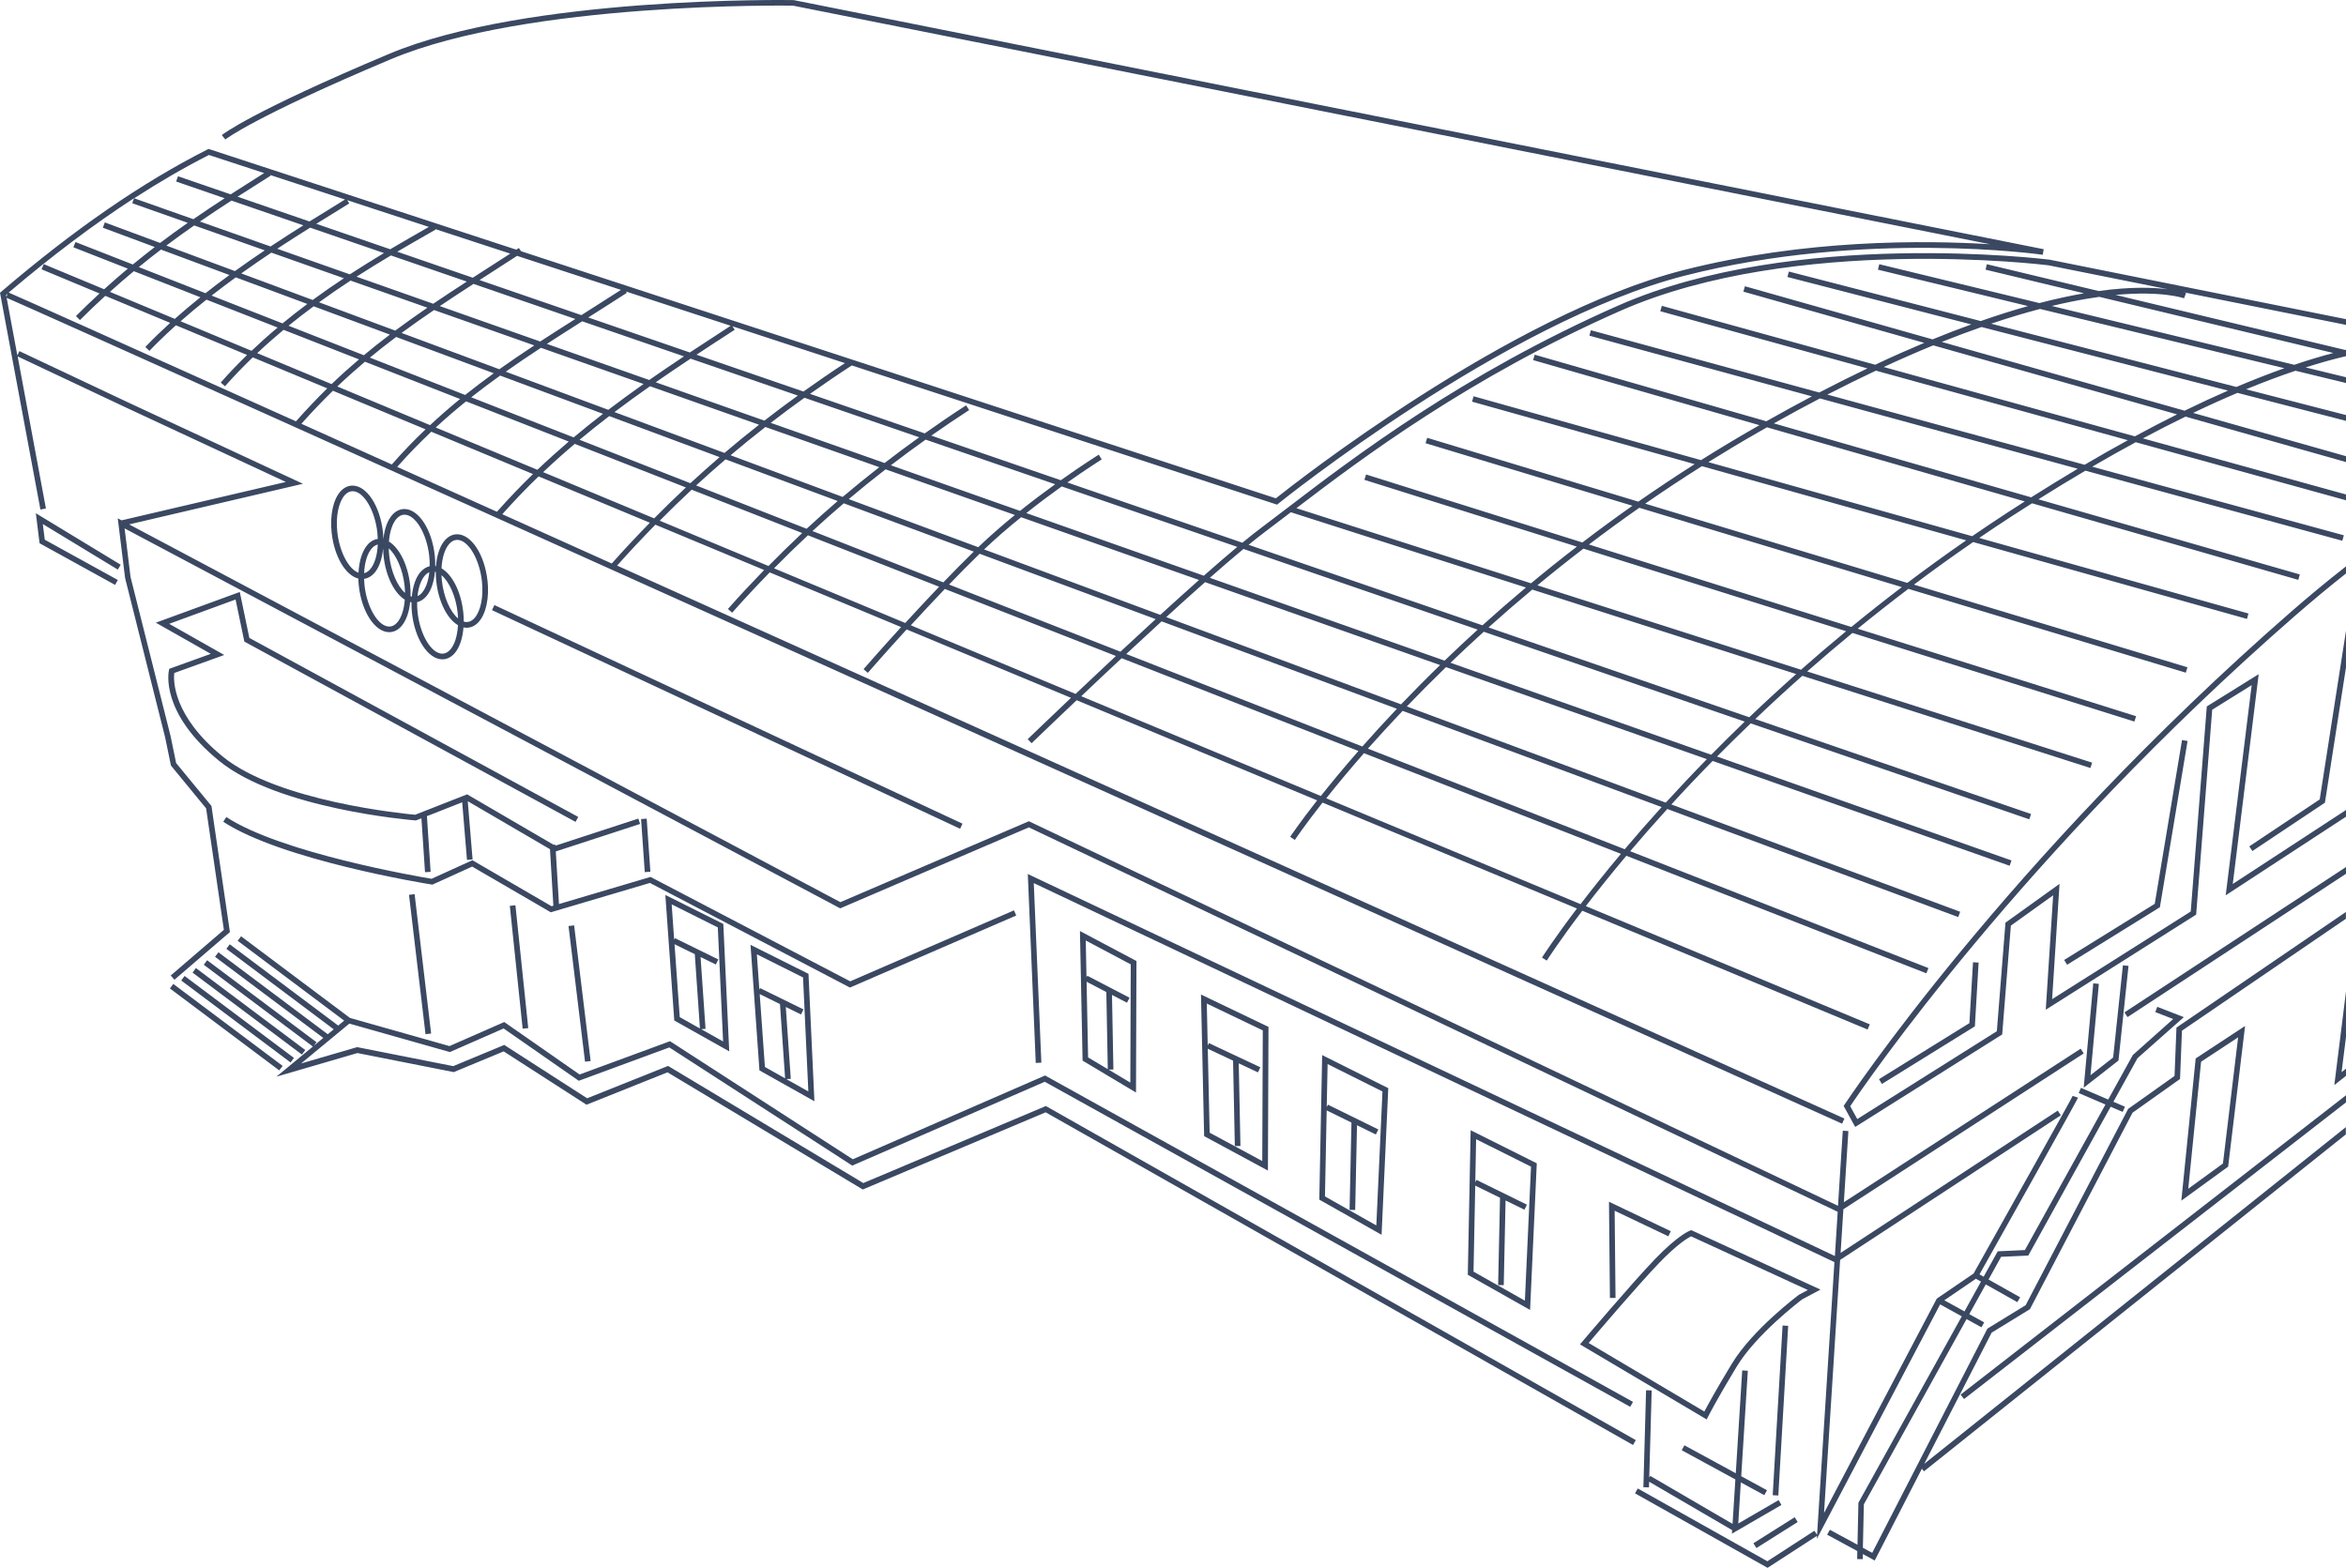 <?xml version="1.0" encoding="UTF-8"?> <svg xmlns="http://www.w3.org/2000/svg" id="_Слой_2" data-name="Слой 2" viewBox="0 0 451.65 301.85"> <defs> <style> .cls-1 { fill: #3b4862; stroke-width: 0px; } </style> </defs> <g id="_Слой_1-2" data-name="Слой 1"> <path class="cls-1" d="M6.88,98.8l16.36,9.93-.56.93-14.44-8.77.38,3.02,14.06,7.75-.52.95-14.54-8.02-.72-5.79ZM58.77,202.16l-21.05-15.78-.65.87,21.05,15.78.65-.87ZM201.4,212.92l-35.2,14.85-37.58-22.55-15.58,6.23-15.96-10.27-9.83,4.08-18.49-3.66-10.8,3.15,9.3-7.68,19.35,5.48,10.35-4.54,14.47,10.07,17.43-6.42,35.22,22.75,37.06-16.14,112.71,62.58.53-.95-113.18-62.84-37.02,16.13-35.19-22.73-17.41,6.41-14.5-10.1-10.55,4.63-19.15-5.42-20.97-15.72-.65.87,20.5,15.37-1.15.95-20.88-15.65-.65.87,20.67,15.5-1.15.95-21.05-15.78-.65.87,20.84,15.62-1.83,1.51.52-.69-21.05-15.78-.65.87,21.01,15.75-7.03,5.8,15.6-4.55,18.55,3.67,9.61-3.99,15.95,10.27,15.59-6.24,37.59,22.56,35.21-14.86,113.08,64.05.53-.94-113.55-64.31ZM34.89,188.77l21.05,15.78.65-.87-21.05-15.78-.65.87ZM124.5,157.61l-1.08.08.71,10.22,1.08-.08-.71-10.22ZM32.71,190.3l21.05,15.78.65-.87-21.05-15.78-.65.87ZM90.96,165.61l-7.87,3.58c-2.32-.39-28.88-4.91-39.52-11.89l-.59.91c11.26,7.39,38.93,11.9,40.1,12.08l.16.03,7.66-3.48,15.14,8.8,19.08-5.65,38.51,20.14.24-.1,31.77-13.77-.43-.99-31.53,13.66-38.44-20.1-17.63,5.22-.61-10.13,16.23-5.29-.34-1.03-15.96,5.21v-.19s-.35.02-.35.02l-16.65-9.71-10.01,3.93c-1.96-.18-26.35-2.52-37-11.17-9.67-7.86-9.54-14.68-9.38-16.12l9.63-3.47-10.6-6,12.78-4.68,1.69,8.1.22.12,63.54,34.59.52-.95-63.32-34.47-1.84-8.84-16.16,5.91,10.58,6-7.99,2.88-.07.29c-.08.33-1.71,8.2,9.72,17.48,11.3,9.18,36.64,11.33,37.72,11.42h.12s1.05-.4,1.05-.4l.69,10.37,1.08-.07-.71-10.7h-.05s6.84-2.69,6.84-2.69l.92,11.09,1.08-.09-.93-11.21,15.83,9.24.65,10.88-.35.1-15.22-8.85ZM429,224.37l-.03.23-9.02,6.56,2.76-27.38,9.51-6.25-3.23,26.84ZM430.88,199.72l-7.13,4.69-2.47,24.46,6.68-4.86,2.92-24.29ZM422.8,176.11l3.09-39.47,7.6-4.73-5,40.46,23.16-15.13v-1.29l-21.8,14.24,4.99-40.39-9.99,6.21-3.09,39.48-26.69,16.88,1.43-22.2-10.41,7.47-.02.25-1.64,20.65-26.87,16.91-1.36-2.47c2.6-3.89,33.08-48.59,85.59-94.38,3.37-2.93,6.65-5.66,9.86-8.19v-1.37c-3.81,2.98-7.35,5.93-10.57,8.74-54.8,47.78-85.65,94.41-85.96,94.87l-.18.27,2.22,4.05,28.3-17.81,1.67-20.95,8.14-5.84-1.42,22.03,28.95-18.31ZM378.12,269.35l73.53-57.11v-1.37l-74.2,57.63.66.85ZM433.03,162.95l.6.9,13.96-9.31.04-.23,4.02-25.84v-7.04l-5.06,32.48-13.57,9.05ZM407.85,204.17l1.93-18.21-1.08-.11-1.88,17.75-4.36,3.41,1.61-17.59-1.08-.1-1.84,20.09,6.7-5.23ZM451.65,207.13v-1.38l-.85.67.85-6.8v-8.73l-2.25,18.02,2.25-1.78ZM397.39,184.82l.57.92,17.86-11.07,5.33-32.01-1.07-.18-5.25,31.53-17.44,10.81ZM451.65,168.23v-1.3l-42.65,27.98.59.91,42.06-27.59ZM361.74,207.77l.57.92,17.89-11.09.72-12.28-1.08-.06-.69,11.72-17.41,10.79ZM244.09,225.36l-12.27-6.62-.61-27.27,13,6.23-.11,27.66ZM243.12,198.38l-10.79-5.17.18,8.09.22-.48,9.91,4.66-.46.98-3.7-1.74.33,15.91-1.08.02-.34-16.45-4.87-2.29.36,16.16,10.13,5.46.1-25.17ZM342.96,289.75l-.54-.94-7.77,4.51.49-7.92,4.52,2.46.52-.95-4.96-2.7,1.27-20.3-1.08-.07-1.24,19.8-9.89-5.38-.52.95,10.33,5.62-.54,8.56-15.84-9.24-.2.34.47-16.8-1.08-.03-.52,18.67,1.08.03.03-1.09,15.98,9.32-.04.68,9.52-5.52ZM304.59,258.34c.1-.11,9.57-11.3,14.03-15.93,4.53-4.71,6.7-5.47,6.79-5.5l.2-.07,24.87,11.44-3.52,1.88c-.58.44-8.86,6.75-12.62,12.96-3.92,6.47-5.49,9.61-5.51,9.64l-.26.52-24.39-14.45.41-.49ZM305.83,258.55l22.29,13.21c.6-1.14,2.24-4.18,5.29-9.2,3.99-6.58,12.57-13.02,12.93-13.29l1.7-.91-22.47-10.33c-.59.28-2.6,1.43-6.17,5.14-3.9,4.05-11.69,13.18-13.56,15.39ZM321.66,237.04l-11.9-5.67.18,18.52h1.08s-.17-16.79-.17-16.79l10.34,4.92.47-.98ZM295.86,223.96l-1.29,28.24-11.99-6.77.55-27.83,12.73,6.37ZM294.75,224.61l-10.57-5.28-.16,8.3.23-.47,9.71,4.77-.48.97-3.63-1.78-.35,16.31-1.08-.02.36-16.81-4.77-2.34-.33,16.56,9.89,5.59,1.18-25.77ZM343.18,255.2l-1.9,32.67,1.08.06,1.9-32.67-1.08-.06ZM93.86,111.8c.36,3.32-.29,6.37-1.7,7.94-.66.73-1.46,1.12-2.32,1.12-.2,0-.41-.03-.61-.07-.16,2.12-.77,3.94-1.75,5.03-.66.73-1.46,1.12-2.32,1.12-2.74,0-5.31-3.93-5.85-8.94-.08-.7-.1-1.38-.09-2.04-.08-.01-.17-.04-.25-.06-.2,1.97-.79,3.65-1.72,4.69-.66.73-1.46,1.12-2.32,1.12-2.74,0-5.31-3.93-5.85-8.94-.05-.47-.08-.93-.09-1.38-2.46-.6-4.65-4.27-5.14-8.84-.36-3.32.29-6.37,1.7-7.94.66-.73,1.46-1.12,2.32-1.12,2.74,0,5.31,3.93,5.85,8.94.05.47.08.93.09,1.38,0,0,0,0,0,0,.2-1.97.79-3.65,1.72-4.69.66-.73,1.46-1.12,2.32-1.12,2.74,0,5.31,3.93,5.85,8.94.08.7.1,1.38.09,2.04.05,0,.09.02.14.03.16-2.12.77-3.94,1.75-5.03.66-.73,1.46-1.12,2.32-1.12,2.74,0,5.31,3.93,5.85,8.94ZM70.79,104.83c.56-.62,1.23-.98,1.94-1.08-.01-.4-.04-.8-.08-1.21-.47-4.32-2.65-7.97-4.77-7.97-.55,0-1.06.26-1.51.76-1.19,1.33-1.76,4.11-1.43,7.1.42,3.85,2.2,7.16,4.08,7.84.11-2.3.74-4.27,1.78-5.44ZM71.6,105.55c-.88.98-1.41,2.75-1.5,4.8.4-.09.78-.33,1.13-.71.88-.98,1.41-2.75,1.5-4.8-.4.09-.78.33-1.13.71ZM77.93,115.45c-2.01-1.24-3.66-4.48-4.08-8.39-.05-.5-.08-1-.09-1.48-.19,2.02-.78,3.73-1.73,4.79-.56.62-1.23.98-1.94,1.08.01.4.04.8.08,1.21.47,4.32,2.65,7.97,4.77,7.97.55,0,1.06-.26,1.51-.76.82-.92,1.34-2.53,1.48-4.42ZM77.97,114.14c0-.45-.03-.91-.08-1.37-.34-3.13-1.58-5.9-3.04-7.2,0,.45.03.91.08,1.38.34,3.13,1.58,5.9,3.04,7.2ZM81.02,110.06c.5-.55,1.08-.91,1.7-1.05.01-.63,0-1.28-.08-1.95-.47-4.32-2.65-7.97-4.77-7.97-.55,0-1.06.26-1.51.76-.82.92-1.34,2.53-1.48,4.41,2.01,1.24,3.66,4.48,4.08,8.39.08.74.1,1.45.08,2.15.08.03.16.06.24.07.19-2.03.78-3.76,1.73-4.81ZM81.82,110.78c-.76.85-1.26,2.28-1.44,3.98.29-.12.57-.32.83-.61.76-.85,1.26-2.28,1.44-3.98-.29.12-.57.32-.83.61ZM88.18,120.37c-2.05-1.19-3.76-4.48-4.19-8.45-.07-.61-.09-1.21-.09-1.8-.05-.02-.1-.04-.16-.05-.19,2.03-.78,3.76-1.73,4.81-.5.55-1.08.91-1.7,1.05-.01.63,0,1.28.08,1.95.47,4.32,2.65,7.97,4.77,7.97.55,0,1.06-.26,1.51-.76.87-.97,1.39-2.7,1.5-4.72ZM88.19,119.07c-.01-.35-.04-.71-.08-1.07-.34-3.19-1.62-6.01-3.12-7.27.01.35.04.71.08,1.07.34,3.19,1.62,6.01,3.12,7.27ZM92.78,111.91c-.47-4.32-2.65-7.97-4.77-7.97-.55,0-1.06.26-1.51.76-.87.97-1.4,2.7-1.5,4.72,2.05,1.19,3.76,4.48,4.19,8.45.07.61.09,1.21.09,1.8.19.06.38.09.56.09.55,0,1.06-.26,1.51-.76,1.19-1.33,1.76-4.11,1.43-7.1ZM346.09,293.03l-.58-.92-7.95,5.01.58.92,7.95-5.01ZM184.84,159.56l.46-.98-90.12-42.09-.46.98,90.12,42.09ZM451.65,218.38l-81.25,64.89-.4-.5-9.08,17.67-2.28-1.24-.02.98-1.08-.02.03-1.54-5.81-3.15.52-.95,5.32,2.88.18-8.08,19.9-35.89-4.17-2.3-23.74,45.15.04-.6-9.52,6.17-25.52-14.34.53-.94,24.95,14.01,9.06-5.87.51.78,3.34-52.5-154.14-72.97,1.46,34.57-1.08.05-1.53-36.37,155.38,73.55.54-8.52-155.72-74.01-36.08,15.49-.24.1L23.99,101.73l1.14,9.35,7.71,30.64,1.07,5.19,6.8,8.26,3.51,23.99.04.29-10.68,9.18-.71-.82,10.23-8.79-3.42-23.39-6.77-8.24-1.12-5.43-7.71-30.69-1.41-11.48.74.39,31.62-7.39-30.8-14.34-20.83-9.83,5.44,29.28-1.06.2L0,56.36l.24-.2c14.06-12.02,27.05-20.98,39.71-27.39l.2-.1,59.25,19.4c.17-.11.33-.21.5-.32l.4.61,145.33,47.58c3.47-2.77,44.86-35.35,78.45-43.93,23.32-5.95,46.27-5.78,59.04-4.99L152.69,1.09c-.51-.01-51.02-.81-77.44,10.31-26.34,11.09-31.82,15.41-31.87,15.45l-.68-.84c.21-.17,5.54-4.41,32.14-15.61C101.46-.81,152.2,0,152.81.02l240.64,47.96-.18,1.07c-.34-.05-34.22-4.83-68.91,4.02-34.69,8.85-77.84,43.55-78.27,43.9l-.23.19-81.87-26.8c-2.74,1.77-5.41,3.6-8.05,5.47l22.09,7.61c2.61-1.84,5.25-3.66,7.96-5.4l.59.91c-2.47,1.6-4.9,3.25-7.29,4.92l24.94,8.59c4.22-3,7.24-4.89,7.3-4.93l.57.92c-.06.04-2.76,1.73-6.61,4.44l33.69,11.6c1.43-1.18,2.73-2.21,3.86-3.05,1.5-1.12,3.14-2.37,4.94-3.75,12.55-9.59,33.56-25.63,63.56-38.86,33.85-14.93,82.49-8.9,83.02-8.84l57.1,11.46v1.1l-31.22-6.27c.22.07.36.12.42.14l-.39,1.01s-4.12-1.49-13.18-.65l44.2,10.6c.06-.01.11-.02.16-.04v1.23c-2.34.55-4.93,1.26-7.77,2.17l7.77,1.89v1.11l-9.73-2.36c-2.92.98-6.08,2.16-9.51,3.57l19.24,4.96v1.12l-20.9-5.39c-2.69,1.14-5.53,2.42-8.53,3.86l29.43,8.33v1.13l-30.9-8.75c-2.62,1.28-5.35,2.67-8.2,4.19l39.1,10.8v1.12l-40.48-11.18c-2.69,1.46-5.48,3.02-8.38,4.71l48.44,13.21-.29,1.05-49.46-13.49c-2.91,1.71-5.92,3.54-9.05,5.51l50.33,14.47-.3,1.04-51.26-14.74c-1.3.82-2.61,1.66-3.94,2.52-2.11,1.37-4.19,2.76-6.23,4.15l51.84,14.55-.29,1.04-52.71-14.8c-3.94,2.71-7.75,5.45-11.4,8.2l52.65,15.91-.31,1.04-53.41-16.14c-3.38,2.56-6.63,5.12-9.76,7.67l53.6,16.85-.33,1.03-54.28-17.06c-3.02,2.48-5.92,4.96-8.71,7.41l54.85,17.56-.33,1.03-55.46-17.75c-3.18,2.81-6.2,5.6-9.06,8.33l53.1,18.28-.35,1.02-53.63-18.47c-2.26,2.16-4.41,4.29-6.48,6.38l56.69,20.01-.36,1.02-57.18-20.18c-2.84,2.89-5.49,5.69-7.94,8.38l55.6,20.66-.38,1.02-56.01-20.81c-2.6,2.86-4.98,5.58-7.14,8.13l57.42,22.5-.4,1.01-57.76-22.63c-3.06,3.64-5.66,6.9-7.8,9.69l54.67,22.76-.42,1-54.93-22.87c-4.48,5.9-6.76,9.47-6.84,9.6l-.92-.58c.08-.13,2.32-3.64,6.73-9.45l-48.98-20.39c-3.48,4.43-5.26,7.08-5.33,7.19l-.9-.6c.07-.11,1.8-2.69,5.19-7.02l-46.3-19.28c-5.07,4.81-8.57,8.18-8.67,8.28l-.75-.78c.1-.1,3.44-3.32,8.33-7.96l-31.64-13.17c-4.33,4.74-7.41,8.29-7.47,8.36l-.82-.71c.06-.07,3.02-3.48,7.23-8.1l-25.3-10.53c-2.47,2.54-4.9,5.12-7.23,7.76l-.81-.72c2.25-2.56,4.59-5.04,6.97-7.5l-20.94-8.72c-2.52,2.57-4.99,5.19-7.37,7.87,94.43,42.52,214.85,96.8,236.28,106.46l-.44.99C351.17,214.83,7.01,59.69,1.28,57.34l2.06,11.09.39-.83,20.94,9.88,33.65,15.66-33.46,7.82,136.93,72.73,36.29-15.58,155.77,74.04.92-14.46,1.08.07-.87,13.7,45.59-29.56.59.91-46.27,30-.54,8.41,41.81-27.4.59.91-42.49,27.84-3.1,48.72,21.64-41.14.06-.12,7.09-4.84c6.49-11.56,18.75-33.44,19.08-34.2l1.03.34c-.17.52-14.22,25.57-18.97,34.02l.8.45,2.71-4.89,5.23-.24,15.51-28.02-5.15-2.21.43-1,5.25,2.25,4.74-8.57,7.77-6.93-3.45-1.34.39-1.01,5.11,1.99-8.92,7.9-4.64,8.39,2.22.95-.43,1-2.32-.99-15.86,28.65-5.23.24-2.42,4.37,6.08,3.42-.53.94-6.08-3.42-3.18,5.73,2.87,1.58-.52.95-2.87-1.58-19.77,35.66-.19,8.37,1.8.97,22.1-43.02.07-.14,7.37-4.52,19.73-37.79,8.93-6.34.37-9.31,32.62-22.26v1.31l-31.56,21.54-.37,9.3-9.15,6.5-19.68,37.69-.07.13-7.37,4.52-12.97,25.25,81.16-64.82v1.39ZM75.53,89.47l-.08-.07c2.12-2.42,4.28-4.65,6.48-6.74l-17.84-7.43c-2.02,1.97-4.04,4.08-6.07,6.36,5.55,2.5,11.41,5.13,17.51,7.88ZM123.9,73.93l-19.76-6.97c-2.31,1.52-4.57,3.04-6.78,4.6l19.75,7.34c2.21-1.68,4.47-3.33,6.79-4.97ZM118.31,79.34l21.17,7.86c2.17-1.85,4.4-3.66,6.65-5.43l-20.99-7.41c-2.34,1.64-4.61,3.29-6.84,4.97ZM102.86,66.5l-19.3-6.81c-2.15,1.46-4.23,2.92-6.25,4.41l18.82,6.99c2.2-1.56,4.44-3.08,6.73-4.59ZM76.27,64.87c-1.72,1.29-3.4,2.61-5.06,3.98l18.34,7.19c1.81-1.44,3.64-2.83,5.51-4.18l-18.79-6.98ZM82.28,59.24l-14.79-5.22c-2,1.31-4.03,2.7-6.07,4.18l14.67,5.45c2.01-1.49,4.06-2.95,6.19-4.41ZM66.21,53.57l-13.97-4.93c-1.88,1.25-3.82,2.59-5.79,4l13.75,5.11c2.02-1.48,4.03-2.87,6.01-4.18ZM45.39,53.4c-1.55,1.13-3.11,2.3-4.66,3.51l13.66,5.35c1.58-1.3,3.18-2.55,4.78-3.74l-13.78-5.12ZM55.54,62.71l14.51,5.68c1.64-1.37,3.31-2.69,5.01-3.97l-14.68-5.45c-1.61,1.19-3.23,2.44-4.83,3.74ZM64.94,74.41l17.86,7.44c1.89-1.76,3.81-3.44,5.77-5.03l-18.31-7.18c-1.79,1.51-3.56,3.09-5.32,4.77ZM83.9,82.31l19.56,8.14c1.97-1.88,3.98-3.68,6.03-5.44l-19.76-7.74c-1.98,1.6-3.93,3.27-5.84,5.03ZM110.43,84.22c1.85-1.55,3.73-3.07,5.66-4.55l-19.8-7.36c-1.89,1.35-3.74,2.74-5.57,4.18l19.71,7.72ZM111.58,84.67l21.33,8.36c1.84-1.7,3.72-3.37,5.63-5.02l-21.25-7.9c-1.94,1.49-3.85,3-5.71,4.55ZM134.02,93.46l21.27,8.34c1.96-1.81,3.95-3.6,5.98-5.34l-21.59-8.02c-1.92,1.65-3.81,3.32-5.67,5.03ZM156.41,102.24l25.2,9.88c1.94-2.02,3.92-4.03,5.86-5.92l-25.03-9.3c-2.05,1.75-4.06,3.53-6.03,5.35ZM182.71,112.54l33,12.93c2.21-2.06,4.49-4.17,6.78-6.27l-33.89-12.59c-1.94,1.88-3.93,3.9-5.89,5.93ZM216.82,125.91l45.46,17.81c2-2.27,4.22-4.7,6.65-7.26l-45.3-16.83c-2.29,2.1-4.58,4.22-6.8,6.28ZM269.74,135.6c2.31-2.42,4.81-4.95,7.5-7.56l-45.24-15.96c-2.41,2.13-4.93,4.41-7.48,6.73l45.22,16.8ZM230.83,111.66l-34.25-12.08c-2.4,1.94-4.84,4.03-7.12,6.2l33.92,12.6c2.53-2.31,5.05-4.58,7.45-6.72ZM195.39,99.15l-24.9-8.79c-2.41,1.87-4.77,3.77-7.09,5.73l24.93,9.26c2.26-2.17,4.67-4.26,7.05-6.2ZM169.27,89.94l-21.92-7.73c-2.27,1.78-4.51,3.58-6.7,5.44l21.58,8.02c2.3-1.95,4.65-3.85,7.04-5.72ZM153.6,76.16l-20.65-7.11c-2.29,1.52-4.53,3.03-6.71,4.55l20.92,7.38c2.11-1.64,4.26-3.25,6.44-4.82ZM131.67,68.61l-19.59-6.75c-2.31,1.47-4.58,2.91-6.79,4.35l19.7,6.95c2.18-1.52,4.41-3.03,6.69-4.55ZM110.76,61.41l-19.6-6.75c-2.25,1.45-4.41,2.87-6.49,4.27l19.33,6.82c2.21-1.44,4.46-2.88,6.77-4.34ZM89.86,54.21l-14.6-5.03c-2.12,1.26-4.34,2.62-6.62,4.09l14.77,5.21c2.08-1.41,4.22-2.82,6.46-4.27ZM73.92,48.72l-14.21-4.89c-1.94,1.21-4.08,2.57-6.34,4.06l13.98,4.93c2.26-1.47,4.46-2.83,6.57-4.1ZM58.39,43.38l-13.83-4.76c-1.96,1.26-3.98,2.6-6.07,4.03l13.6,4.8c2.23-1.48,4.35-2.84,6.3-4.06ZM37.39,43.4c-1.75,1.22-3.55,2.51-5.37,3.88l13.21,4.91c1.95-1.4,3.87-2.74,5.74-3.99l-13.57-4.79ZM30.99,48.05c-1.41,1.07-2.83,2.19-4.27,3.37l12.84,5.03c1.53-1.21,3.08-2.38,4.61-3.5l-13.18-4.9ZM25.76,52.21c-1.52,1.26-3.06,2.59-4.6,3.98l12.49,5.2c1.61-1.43,3.25-2.81,4.93-4.16l-12.82-5.02ZM34.76,61.85l13.67,5.69c1.64-1.56,3.32-3.06,5.02-4.48l-13.7-5.37c-1.69,1.34-3.36,2.73-4.98,4.16ZM49.52,67.99l14.32,5.96c1.74-1.68,3.5-3.25,5.27-4.76l-14.52-5.69c-1.71,1.43-3.41,2.92-5.07,4.49ZM95.67,98.53c2.26-2.55,4.57-4.97,6.94-7.26l-19.58-8.15c-2.23,2.1-4.41,4.34-6.56,6.77,6.17,2.77,12.58,5.66,19.2,8.64ZM125.11,100.64l-21.42-8.92c-2.39,2.3-4.71,4.72-6.99,7.28,6.84,3.08,13.88,6.25,21.08,9.49,2.36-2.68,4.82-5.28,7.33-7.85ZM132.05,93.85l-21.4-8.39c-2.07,1.75-4.1,3.56-6.08,5.44l21.37,8.9c2-2.02,4.03-4.01,6.11-5.95ZM154.43,102.62l-21.27-8.34c-2.1,1.95-4.14,3.94-6.15,5.97l20.94,8.72c2.11-2.15,4.27-4.27,6.49-6.35ZM180.8,112.96l-25.26-9.9c-2.23,2.08-4.4,4.2-6.52,6.36l25.26,10.52c1.99-2.17,4.22-4.57,6.52-6.98ZM214.83,126.29l-32.93-12.9c-2.31,2.41-4.54,4.81-6.55,7l31.72,13.21c2.33-2.21,4.97-4.69,7.76-7.3ZM261.52,144.58l-45.58-17.86c-2.79,2.6-5.44,5.09-7.78,7.32l46.13,19.21c1.93-2.44,4.34-5.36,7.23-8.66ZM312.06,164.39l-49.47-19.38c-2.89,3.3-5.31,6.23-7.26,8.68l48.96,20.38c2.13-2.78,4.72-6.04,7.77-9.68ZM319.91,155.39l-49.88-18.53c-2.44,2.57-4.67,5-6.68,7.27l49.44,19.37c2.15-2.54,4.52-5.26,7.11-8.12ZM328.6,146.16l-50.22-17.72c-2.7,2.62-5.22,5.15-7.54,7.57l49.85,18.52c2.45-2.68,5.08-5.48,7.91-8.37ZM335.89,138.93l-50.24-17.3c-2.24,2.03-4.37,4.02-6.4,5.97l50.19,17.71c2.05-2.08,4.2-4.21,6.45-6.38ZM345.79,129.77l-50.8-16.26c-2.95,2.46-5.76,4.9-8.42,7.29l50.2,17.29c2.85-2.73,5.86-5.5,9.02-8.31ZM355.41,121.52l-50.57-15.89c-3.08,2.36-6.04,4.72-8.86,7.06l50.75,16.25c2.78-2.45,5.67-4.93,8.68-7.41ZM366.13,113.03l-50.53-15.27c-3.36,2.35-6.59,4.71-9.7,7.07l50.52,15.88c3.11-2.55,6.35-5.11,9.71-7.67ZM378.52,104.03l-50.87-14.28c-3.78,2.38-7.42,4.8-10.92,7.22l50.47,15.25c3.64-2.74,7.41-5.48,11.33-8.19ZM389.82,96.54l-49.64-14.27c-.59.33-1.17.66-1.76,1-3.27,1.87-6.44,3.78-9.53,5.7l50.79,14.26c2.29-1.57,4.62-3.13,7-4.68,1.06-.69,2.1-1.36,3.14-2.02ZM400.01,90.25l-49.64-13.54c-2.85,1.49-5.81,3.08-8.87,4.8l49.54,14.24c3.09-1.95,6.08-3.79,8.97-5.51ZM409.64,84.75l-48.49-13.39c-2.98,1.4-6.1,2.94-9.35,4.61l49.53,13.51c2.87-1.69,5.65-3.27,8.32-4.73ZM419.13,79.78l-46.94-13.29c-3.01,1.23-6.19,2.62-9.54,4.17l48.35,13.35c2.82-1.53,5.53-2.94,8.13-4.23ZM428.93,75.2l-47.45-12.24c-2.41.84-4.96,1.8-7.65,2.87l46.75,13.24c2.93-1.43,5.71-2.72,8.35-3.87ZM439.79,70.89l-47.04-11.41c-2.84.74-5.98,1.68-9.42,2.84l47.22,12.18c3.31-1.41,6.39-2.6,9.24-3.61ZM404.14,57.16c-.73.1-1.48.21-2.26.34-2.03.34-4.32.8-6.86,1.41l46.67,11.32c2.72-.92,5.23-1.66,7.52-2.27l-45.06-10.81ZM249.56,97.83l45.19,14.47c2.81-2.34,5.76-4.7,8.83-7.06l-40.91-12.86.33-1.03,41.64,13.09c3.09-2.36,6.3-4.72,9.64-7.07l-39.83-12.04.31-1.04,40.65,12.29c3.48-2.42,7.09-4.83,10.84-7.22l-42.85-12.03.29-1.04,43.79,12.3c3.36-2.11,6.82-4.2,10.4-6.25.28-.16.56-.32.85-.48l-43.57-12.53.3-1.04,44.59,12.82c3.02-1.71,5.95-3.31,8.78-4.8l-42.84-11.68.29-1.05,43.96,11.99c3.22-1.68,6.31-3.22,9.28-4.64l-39.88-11.01.29-1.04,41.08,11.34c3.3-1.56,6.45-2.95,9.44-4.21l-34.81-9.86.29-1.04,36.13,10.23c2.6-1.07,5.08-2.02,7.45-2.88l-35.39-9.13.27-1.05,36.94,9.53c3.26-1.14,6.3-2.09,9.11-2.88l-28.9-7.01.26-1.05,30.82,7.48c3.15-.82,6.01-1.43,8.59-1.88l-18.95-4.55.25-1.05,21.52,5.16c6.27-.86,10.62-.69,13.33-.34l-22.98-4.61c-.48-.06-48.84-6.04-82.41,8.76-29.16,12.86-49.79,28.39-62.4,38.01ZM240.38,104.89l45.02,15.5c2.65-2.39,5.44-4.82,8.37-7.28l-45.26-14.49c-1.75,1.34-3.37,2.57-4.83,3.67-.97.73-2.09,1.61-3.3,2.6ZM232.93,111.25l45.18,15.94c2.02-1.95,4.15-3.94,6.37-5.97l-45.09-15.53c-1.96,1.62-4.14,3.5-6.47,5.55ZM197.58,98.78l34.18,12.06c2.3-2.03,4.47-3.91,6.44-5.55l-33.8-11.64c-2.07,1.48-4.41,3.22-6.81,5.13ZM171.51,89.58l24.87,8.78c2.37-1.9,4.68-3.63,6.76-5.13l-24.94-8.59c-2.27,1.61-4.5,3.26-6.7,4.95ZM154.86,76.59c-2.2,1.57-4.36,3.18-6.48,4.82l21.92,7.73c2.18-1.69,4.4-3.33,6.66-4.95l-22.09-7.61ZM141.02,62.83l.43.66c-2.52,1.62-4.97,3.22-7.36,4.8l20.59,7.09c2.62-1.87,5.28-3.7,7.99-5.47l-21.65-7.09ZM120.51,56.12l.17.26c-2.55,1.65-5.02,3.22-7.43,4.74l19.56,6.74c2.56-1.69,5.17-3.4,7.86-5.14l-20.16-6.6ZM96.17,51.44c-1.32.85-2.59,1.67-3.85,2.48l19.61,6.75c.2-.13.41-.26.61-.39,2.27-1.44,4.61-2.93,7.01-4.47l-20-6.55c-1.14.74-2.28,1.47-3.39,2.18ZM83.84,44.22l-1.23.7c-1.89,1.08-3.95,2.26-6.13,3.54l14.54,5.01c1.49-.96,3-1.93,4.57-2.94.86-.55,1.76-1.13,2.64-1.7l-14.46-4.73.07.13ZM66.85,38.55l.39.61c-.9.57-2.04,1.28-3.38,2.1-.91.56-1.91,1.18-2.97,1.83l14.24,4.9c2.48-1.47,4.82-2.81,6.94-4.02l.5-.28-15.72-5.15ZM52.03,33.7l.08.12-2.41,1.53c-1.28.81-2.61,1.65-3.97,2.52l13.85,4.77c1.35-.84,2.6-1.61,3.73-2.3,1.21-.75,2.26-1.39,3.11-1.93l-14.38-4.71ZM25.84,38.18l11.38,4.02c2.07-1.43,4.09-2.76,6.03-4.03l-9.34-3.22.35-1.02,10.14,3.49c1.62-1.04,3.19-2.04,4.7-2.99l1.75-1.11-10.63-3.48c-4.74,2.41-9.52,5.18-14.4,8.34ZM1.7,56.34c2.13.9,23.7,10.58,55.28,24.78,2.02-2.28,4.02-4.38,6.02-6.35l-14.34-5.97c-1.84,1.77-3.63,3.62-5.35,5.57l-.81-.72c1.63-1.86,3.33-3.62,5.07-5.31l-13.7-5.71c-1.78,1.6-3.5,3.24-5.11,4.92l-.78-.75c1.51-1.58,3.12-3.13,4.78-4.64l-12.49-5.2c-1.62,1.48-3.24,3.02-4.88,4.66l-.77-.77c1.52-1.52,3.04-2.97,4.54-4.35l-11.16-4.65.42-1,11.63,4.84c1.53-1.39,3.05-2.71,4.56-3.97l-10.48-4.11.4-1.01,11.04,4.32c1.43-1.17,2.84-2.29,4.23-3.36l-10-3.72.38-1.02,10.64,3.95c1.81-1.37,3.59-2.65,5.33-3.87l-10.69-3.77.34-.97c-7.75,5.03-15.73,11.04-24.09,18.13ZM1.25,57.17l.17-.6c-.08.07-.16.14-.25.21l.07.39ZM378.2,252.48l3.18-5.74-.98-.55-6.08,4.15,3.88,2.14ZM128.09,172.3l11.16,5.58,1.14,24.53-10.58-5.94-1.72-24.18ZM134.75,198l-.99-14.3-3.9-1.91,1,14.03,3.89,2.19ZM138.2,178.56l-8.89-4.45.48,6.81.15-.3,8.35,4.1-.48.97-2.94-1.44.96,13.83-.84.06,4.22,2.37-1.02-21.95ZM144.49,181.91l11.16,5.58,1.14,24.53-10.58-5.94-1.72-24.18ZM151.15,207.61l-.99-14.3-3.9-1.92,1,14.03,3.89,2.19ZM154.6,188.18l-8.89-4.45.48,6.81.15-.3,8.35,4.1-.48.97-2.93-1.44.96,13.83-.84.06,4.22,2.37-1.02-21.95ZM267.27,209.49l-1.29,28.24-11.99-6.77.55-27.83,12.73,6.37ZM266.16,210.14l-10.57-5.28-.17,8.29.23-.47,9.71,4.77-.48.97-3.63-1.78-.35,16.31-1.08-.02.36-16.81-4.77-2.34-.33,16.56,9.89,5.59,1.18-25.77ZM112.63,204.41l1.08-.13-3.18-26.12-1.08.13,3.18,26.12ZM218.7,210.34l-10.28-6.14-.51-24.95,10.88,5.77-.09,25.32ZM213.27,205.84l-.28-14.85-3.8-1.98.29,14.57,3.79,2.26ZM217.7,185.67l-8.67-4.6.14,7.07.15-.29,8.14,4.24-.5.96-2.88-1.5.27,14.36-.92.02,4.18,2.5.08-22.76ZM81.92,199.11l1.08-.13-3.18-26.83-1.08.13,3.18,26.83ZM100.62,198.05l1.08-.11-2.47-23.65-1.08.11,2.47,23.65Z"></path> </g> </svg> 